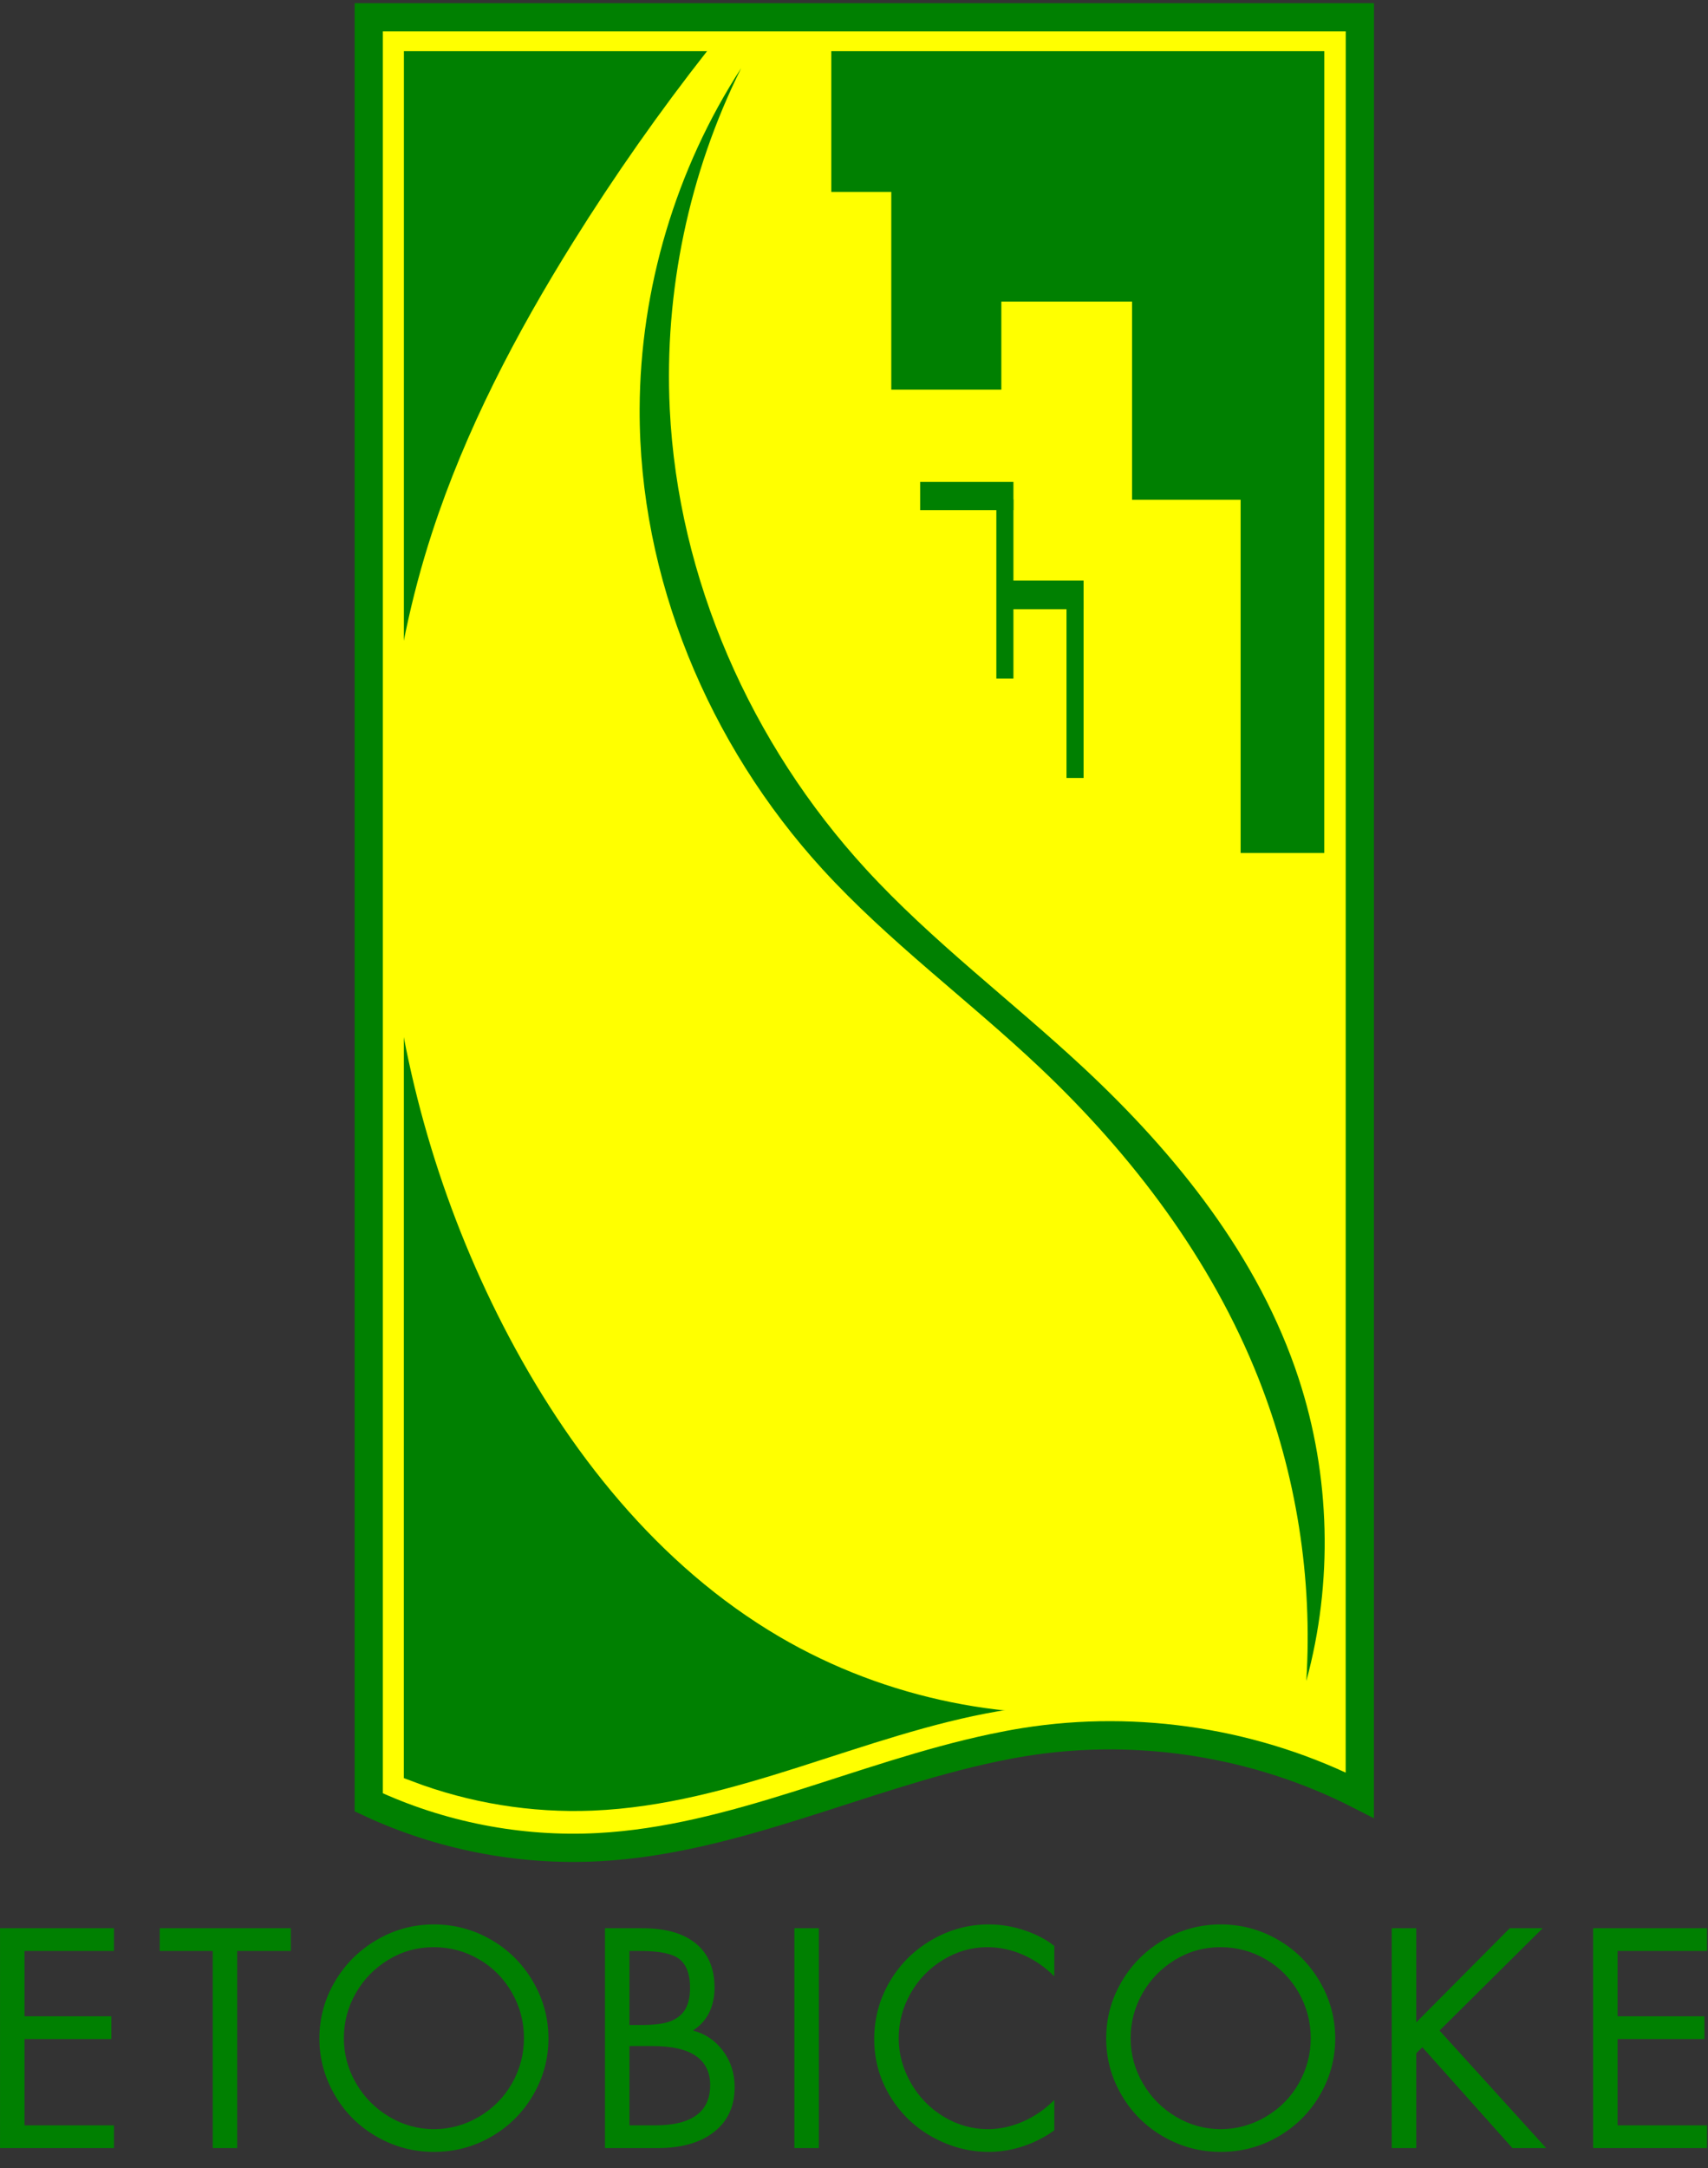 <?xml version="1.0" encoding="UTF-8"?>
<!-- Generated by Pixelmator Pro 3.6 -->
<svg width="1776" height="2253" viewBox="0 0 1776 2253" xmlns="http://www.w3.org/2000/svg">
    <rect x="0" y="0" width="1776" height="2253" fill="#333333" stroke="none"/>
    <path id="ETOBICOKE-copy" fill="#008001" fill-rule="evenodd" stroke="none" d="M 1775.002 2003.538 L 1775.002 2027.172 L 1681.981 2027.172 L 1681.981 2095.044 L 1772.275 2095.044 L 1772.275 2118.678 L 1681.981 2118.678 L 1681.981 2208.366 L 1775.002 2208.366 L 1775.002 2232 L 1656.529 2232 L 1656.529 2003.538 Z M 1472.608 2003.538 L 1472.608 2101.407 L 1569.871 2003.538 L 1604.11 2003.538 L 1496.848 2109.891 L 1607.746 2232 L 1572.598 2232 L 1478.971 2127.162 L 1472.608 2133.525 L 1472.608 2232 L 1447.156 2232 L 1447.156 2003.538 Z M 1150.216 2118.072 C 1150.216 2097.064 1155.519 2077.47 1166.124 2059.29 C 1176.729 2041.11 1191.222 2026.617 1209.604 2015.81 C 1227.986 2005.002 1247.883 1999.599 1269.295 1999.599 C 1290.505 1999.599 1310.25 2004.851 1328.531 2015.355 C 1346.812 2025.859 1361.356 2040.302 1372.164 2058.684 C 1382.97 2077.066 1388.374 2096.862 1388.374 2118.072 C 1388.374 2139.08 1383.072 2158.674 1372.467 2176.854 C 1361.861 2195.034 1347.419 2209.427 1329.137 2220.031 C 1310.856 2230.636 1290.909 2235.939 1269.295 2235.939 C 1248.085 2235.939 1228.289 2230.687 1209.907 2220.183 C 1191.525 2209.679 1176.981 2195.287 1166.275 2177.005 C 1155.569 2158.724 1150.216 2139.08 1150.216 2118.072 Z M 1268.992 2023.233 C 1252.024 2023.233 1236.369 2027.576 1222.027 2036.262 C 1207.685 2044.948 1196.373 2056.512 1188.091 2070.956 C 1179.809 2085.398 1175.668 2101.003 1175.668 2117.769 C 1175.668 2134.535 1179.91 2150.19 1188.394 2164.734 C 1196.878 2179.278 1208.341 2190.843 1222.784 2199.427 C 1237.228 2208.012 1252.731 2212.305 1269.295 2212.305 C 1286.061 2212.305 1301.766 2207.962 1316.412 2199.276 C 1331.057 2190.59 1342.469 2178.975 1350.65 2164.431 C 1358.832 2149.887 1362.922 2134.333 1362.922 2117.769 C 1362.922 2100.801 1358.73 2084.995 1350.347 2070.35 C 1341.964 2055.704 1330.552 2044.191 1316.108 2035.807 C 1301.666 2027.424 1285.96 2023.233 1268.992 2023.233 Z M 1096.282 2053.533 C 1086.586 2043.837 1075.729 2036.363 1063.709 2031.111 C 1051.69 2025.859 1039.318 2023.233 1026.592 2023.233 C 1010.432 2023.233 995.181 2027.576 980.839 2036.262 C 966.497 2044.948 955.185 2056.563 946.903 2071.107 C 938.621 2085.651 934.48 2101.205 934.48 2117.769 C 934.48 2133.929 938.671 2149.382 947.054 2164.128 C 955.438 2178.874 966.8 2190.59 981.142 2199.276 C 995.484 2207.962 1010.836 2212.305 1027.198 2212.305 C 1039.52 2212.305 1051.69 2209.679 1063.709 2204.427 C 1075.729 2199.175 1086.586 2191.701 1096.282 2182.005 L 1096.282 2213.517 C 1086.586 2220.587 1075.83 2226.092 1064.012 2230.031 C 1052.196 2233.969 1040.227 2235.939 1028.107 2235.939 C 1007.907 2235.939 988.566 2230.889 970.083 2220.789 C 951.599 2210.689 936.803 2196.549 925.693 2178.369 C 914.583 2160.189 909.028 2140.292 909.028 2118.678 C 909.028 2097.266 914.381 2077.42 925.087 2059.138 C 935.793 2040.857 950.387 2026.364 968.871 2015.658 C 987.354 2004.952 1007.099 1999.599 1028.107 1999.599 C 1041.035 1999.599 1053.66 2001.72 1065.982 2005.962 C 1078.304 2010.204 1088.404 2015.557 1096.282 2022.021 Z M 851.458 2003.538 L 851.458 2232 L 826.006 2232 L 826.006 2003.538 Z M 668.143 2003.538 C 692.181 2003.538 710.664 2008.84 723.592 2019.446 C 736.52 2030.051 742.984 2045.352 742.984 2065.35 C 742.984 2074.642 741.217 2083.075 737.682 2090.65 C 734.146 2098.226 728.44 2104.639 720.562 2109.891 C 733.288 2113.123 743.691 2120.143 751.771 2130.949 C 759.851 2141.757 763.891 2154.331 763.891 2168.673 C 763.891 2188.469 756.771 2203.972 742.53 2215.184 C 728.288 2226.395 708.644 2232 683.596 2232 L 629.056 2232 L 629.056 2003.538 Z M 654.508 2104.134 L 666.325 2104.134 C 681.071 2104.134 691.828 2102.619 698.594 2099.589 C 705.362 2096.559 710.209 2092.267 713.139 2086.711 C 716.068 2081.156 717.532 2074.036 717.532 2065.35 C 717.532 2051.816 714.047 2042.07 707.078 2036.11 C 700.109 2030.151 686.424 2027.172 666.022 2027.172 L 654.508 2027.172 Z M 681.475 2208.366 C 700.261 2208.366 714.451 2204.882 724.047 2197.913 C 733.642 2190.943 738.439 2180.49 738.439 2166.552 C 738.439 2153.22 733.49 2143.12 723.592 2136.252 C 713.694 2129.384 698.544 2125.95 678.142 2125.95 L 654.508 2125.95 L 654.508 2208.366 Z M 332.116 2118.072 C 332.116 2097.064 337.418 2077.47 348.024 2059.29 C 358.629 2041.11 373.122 2026.617 391.504 2015.81 C 409.886 2005.002 429.783 1999.599 451.195 1999.599 C 472.405 1999.599 492.15 2004.851 510.432 2015.355 C 528.713 2025.859 543.256 2040.302 554.063 2058.684 C 564.871 2077.066 570.274 2096.862 570.274 2118.072 C 570.274 2139.08 564.972 2158.674 554.366 2176.854 C 543.761 2195.034 529.319 2209.427 511.037 2220.031 C 492.756 2230.636 472.809 2235.939 451.195 2235.939 C 429.985 2235.939 410.189 2230.687 391.807 2220.183 C 373.425 2209.679 358.881 2195.287 348.175 2177.005 C 337.469 2158.724 332.116 2139.08 332.116 2118.072 Z M 450.892 2023.233 C 433.924 2023.233 418.269 2027.576 403.927 2036.262 C 389.585 2044.948 378.273 2056.512 369.991 2070.956 C 361.709 2085.398 357.568 2101.003 357.568 2117.769 C 357.568 2134.535 361.81 2150.19 370.294 2164.734 C 378.778 2179.278 390.241 2190.843 404.684 2199.427 C 419.128 2208.012 434.631 2212.305 451.195 2212.305 C 467.961 2212.305 483.666 2207.962 498.312 2199.276 C 512.957 2190.59 524.37 2178.975 532.551 2164.431 C 540.732 2149.887 544.822 2134.333 544.822 2117.769 C 544.822 2100.801 540.63 2084.995 532.248 2070.35 C 523.865 2055.704 512.452 2044.191 498.009 2035.807 C 483.565 2027.424 467.86 2023.233 450.892 2023.233 Z M 302.422 2003.538 L 302.422 2027.172 L 246.67 2027.172 L 246.67 2232 L 221.218 2232 L 221.218 2027.172 L 166.072 2027.172 L 166.072 2003.538 Z M 118.501 2003.538 L 118.501 2027.172 L 25.48 2027.172 L 25.48 2095.044 L 115.774 2095.044 L 115.774 2118.678 L 25.48 2118.678 L 25.48 2208.366 L 118.501 2208.366 L 118.501 2232 L 0.028 2232 L 0.028 2003.538 Z"/>
    <g id="LogoofEtobicokeOntarioPre-1997-copy">
        <g id="g20457">
            <path id="path20388" fill="#ffff00" stroke="#008001" stroke-width="29.351" d="M 1413.923 1865.281 C 1307.552 1810.875 1183.756 1791.218 1065.764 1809.998 C 1054.633 1811.77 1043.557 1813.872 1032.531 1816.21 C 894.163 1845.545 763.194 1911.904 621.945 1919.322 C 540.229 1923.614 457.517 1907.459 383.42 1872.735 L 383.42 17.962 L 1413.999 17.962 Z"/>
            <path id="path20392" fill="#008001" stroke="#008001" stroke-width="27.369" d="M 1363.265 1789.42 C 1271.717 1759.083 1173.663 1748.547 1077.76 1758.742 C 1063.769 1760.229 1049.823 1762.151 1035.956 1764.534 C 893.388 1789.027 760.09 1861.847 615.55 1867.674 C 553.736 1870.167 491.44 1860.046 433.594 1838.112 L 433.665 66.862 L 1363.335 66.862 Z"/>
            <path id="path20396" fill="#ffff00" stroke="#ffff00" stroke-width="2.399" d="M 1377.097 1816.152 L 1377.097 887.502 L 1288.815 887.502 L 1288.815 520.505 L 1175.932 520.505 L 1175.932 314.564 L 1042.407 314.564 L 1042.407 406.094 L 925.573 406.094 L 925.573 200.593 L 863.203 200.593 L 863.203 53.177 L 736.706 53.177 C 686.609 116.896 639.96 183.325 597.032 252.078 C 537.635 347.207 485.138 447.326 450.366 553.948 C 362.731 822.664 394.923 1125.318 524.156 1376.688 C 590.943 1506.595 685.313 1626.036 811.374 1699.825 C 921.399 1764.227 1053.008 1790.981 1179.446 1774.649 Z"/>
            <g id="g20438">
                <path id="rect20416" fill="#008001" stroke="none" d="M 956.778 500.729 L 1053.774 500.729 L 1053.774 530.041 L 956.778 530.041 Z"/>
                <path id="rect20418" fill="#008001" stroke="none" d="M 1043.836 603.299 L 1126.725 603.299 L 1126.725 633.029 L 1043.836 633.029 Z"/>
                <path id="rect20420" fill="#008001" stroke="none" d="M 1126.725 623.987 L 1126.725 808.349 L 1108.966 808.349 L 1108.966 623.987 Z"/>
                <path id="rect20422" fill="#008001" stroke="none" d="M 1053.774 518.861 L 1053.774 705.087 L 1036.015 705.087 L 1036.015 518.861 Z"/>
            </g>
            <path id="path20444" fill="#008001" stroke="none" d="M 1350.372 1432.334 C 1309.126 1306.505 1223.425 1199.557 1126.506 1109.331 C 1051.806 1039.79 969.431 978.282 900.404 903.106 C 780.786 772.833 704.94 601.468 696.415 424.814 C 690.54 303.048 716.382 179.887 770.706 70.753 C 702.739 175.481 665.612 299.964 665.109 424.814 C 664.401 600.402 736.706 773.512 855.183 903.106 C 924.048 978.432 1007.111 1039.227 1081.285 1109.331 C 1177.742 1200.495 1259.815 1308.916 1308.63 1432.334 C 1347.958 1531.768 1365.057 1639.923 1358.322 1746.64 C 1386.284 1644.083 1383.482 1533.346 1350.372 1432.334 Z"/>
        </g>
    </g>
</svg>
